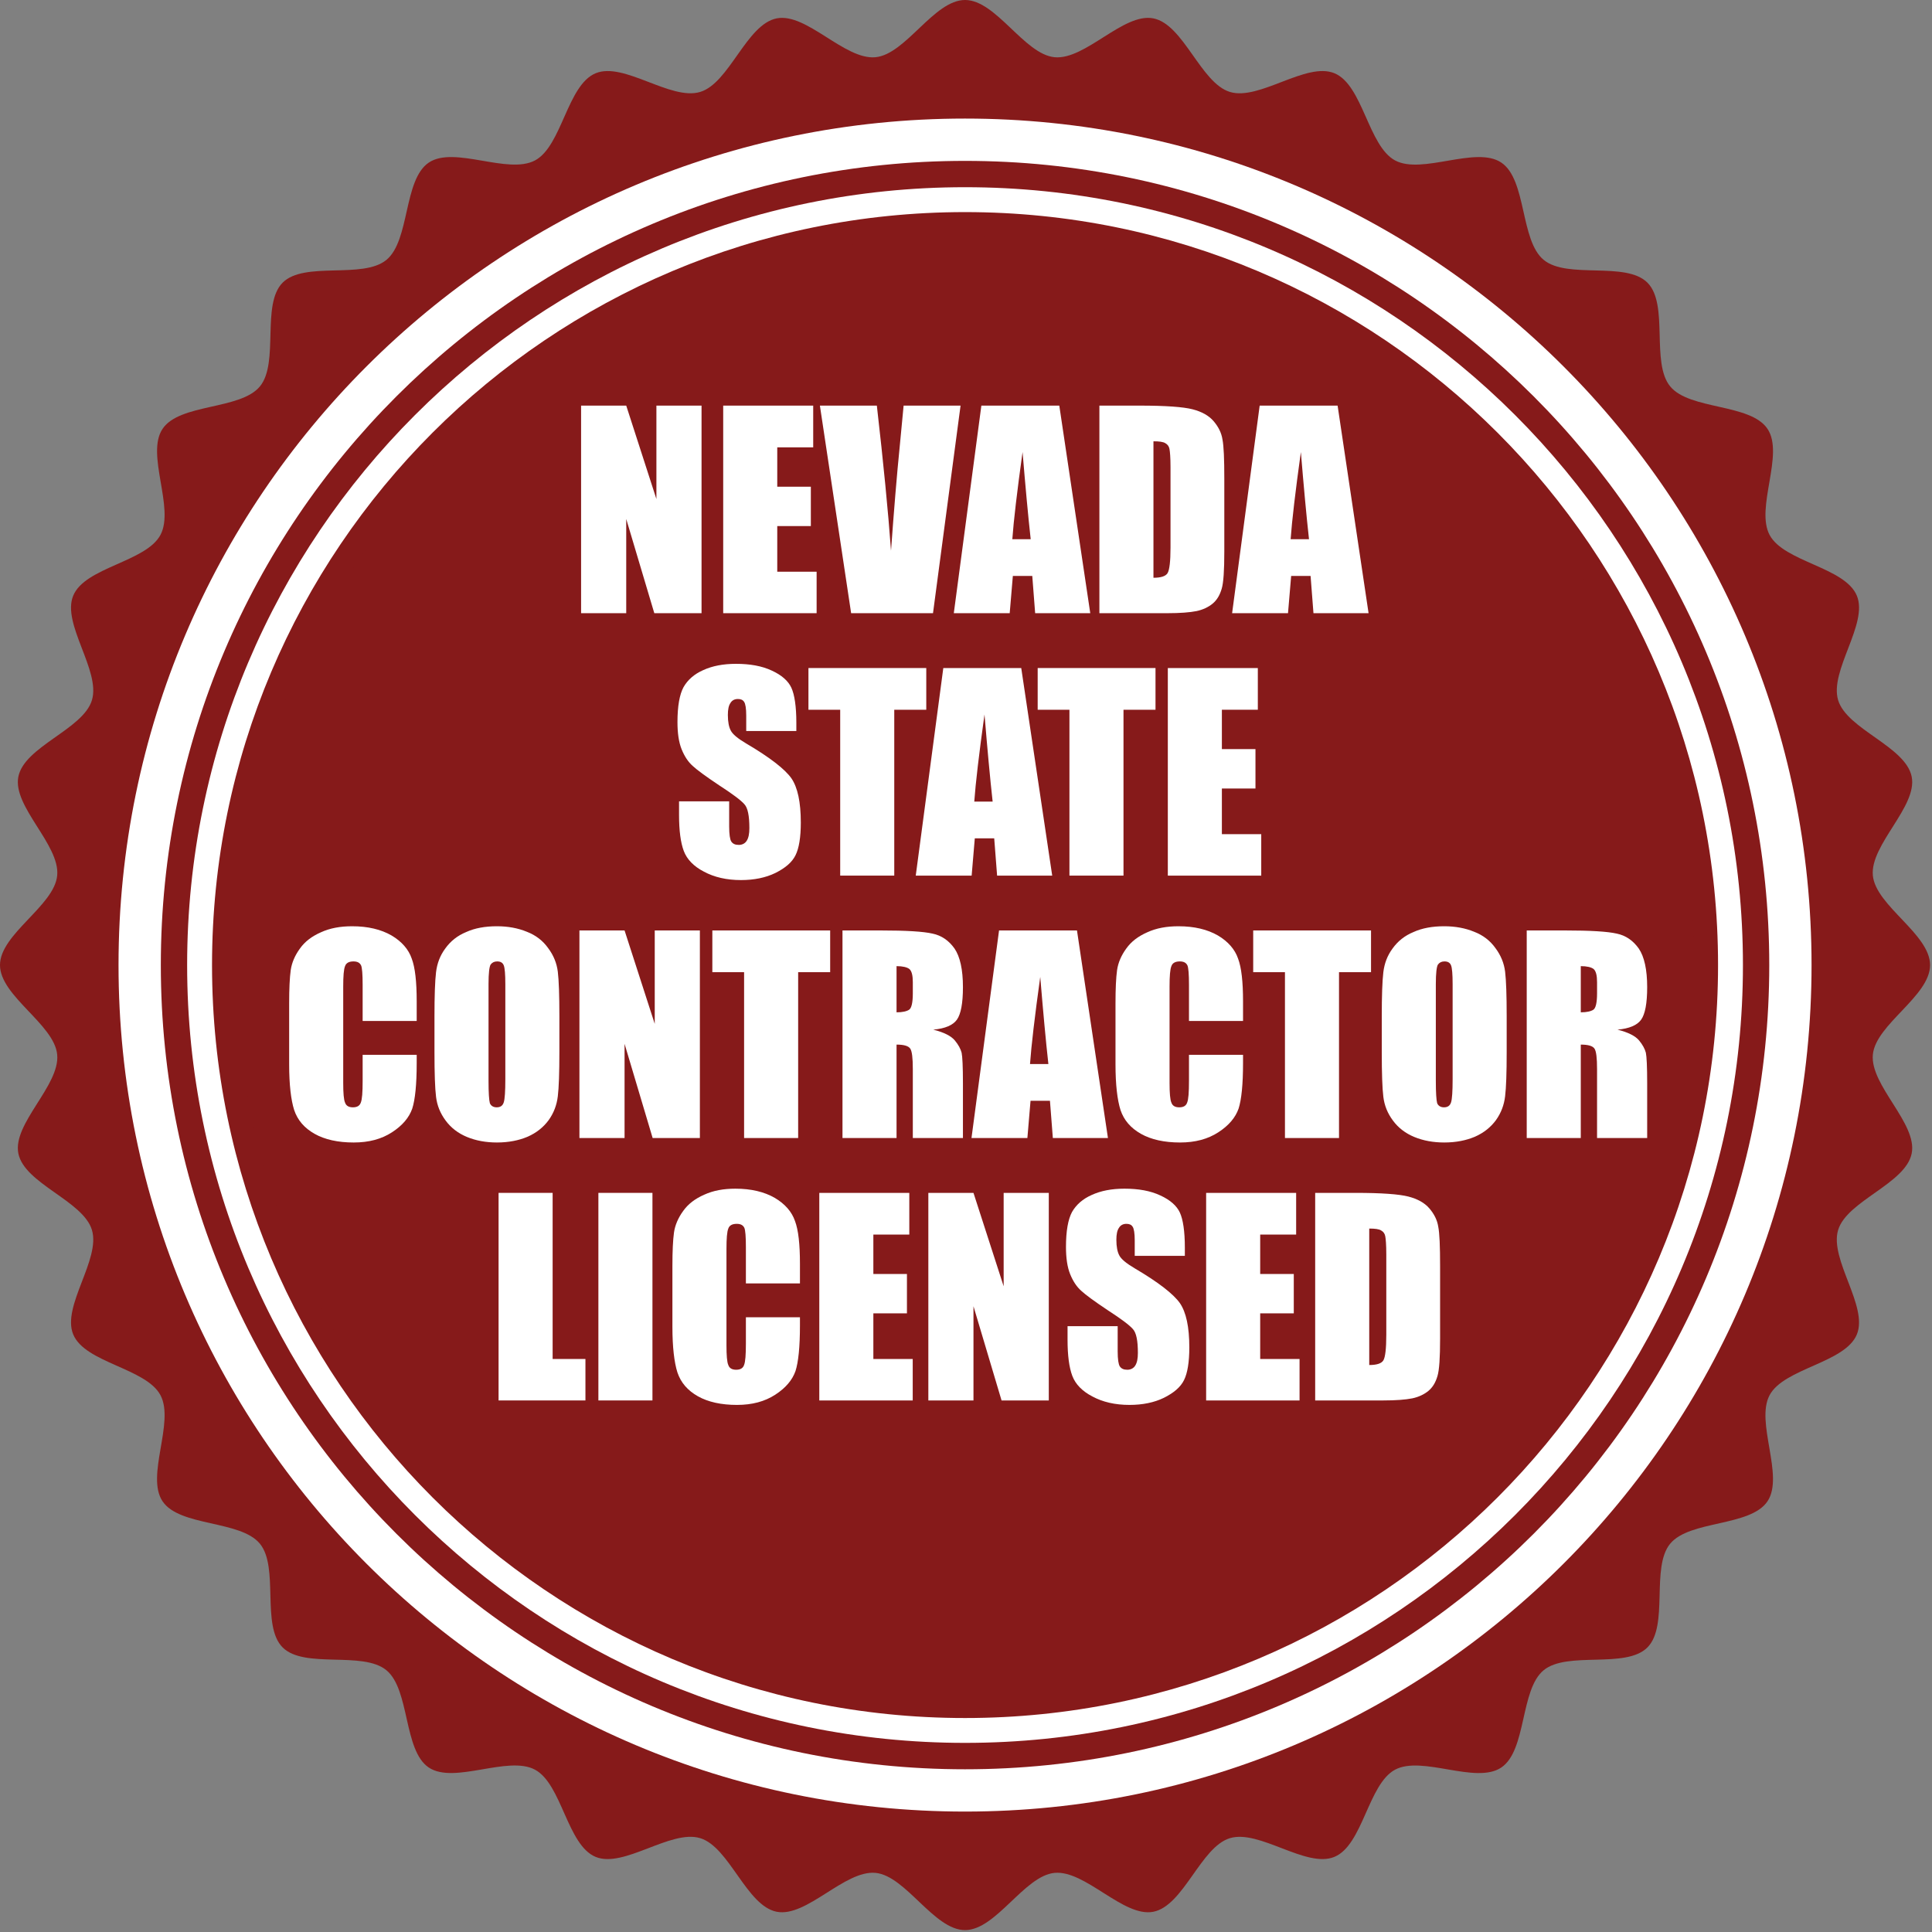 <?xml version="1.0" encoding="UTF-8" standalone="no"?> <svg xmlns="http://www.w3.org/2000/svg" xmlns:xlink="http://www.w3.org/1999/xlink" xmlns:serif="http://www.serif.com/" width="100%" height="100%" viewBox="0 0 815 815" version="1.1" xml:space="preserve" style="fill-rule:evenodd;clip-rule:evenodd;stroke-linejoin:round;stroke-miterlimit:2;"><rect x="0" y="0" width="815" height="815" fill="#808080" stroke="none"/><g><path d="M814.188,407.108c0,13.092 -22.888,24.959 -24.134,37.734c-1.271,13.008 18.875,29.07 16.384,41.708c-2.526,12.787 -27.3,19.971 -31.03,32.292c-3.775,12.483 12.83,32.2 7.88,44.112c-4.975,12.013 -30.68,14.188 -36.788,25.571c-6.125,11.442 6.296,34.033 -0.896,44.787c-7.221,10.775 -32.846,7.905 -41.058,17.9c-8.25,10.017 -0.446,34.613 -9.609,43.763c-9.158,9.167 -33.733,1.375 -43.758,9.6c-9.987,8.217 -7.104,33.842 -17.9,41.062c-10.746,7.188 -33.325,-5.229 -44.787,0.896c-11.375,6.1 -13.55,31.792 -25.584,36.779c-11.904,4.93 -31.616,-11.675 -44.087,-7.891c-12.313,3.721 -19.5,28.504 -32.288,31.041c-12.604,2.492 -28.687,-17.662 -41.695,-16.4c-12.771,1.242 -24.642,24.138 -37.742,24.138c-13.1,0 -24.975,-22.896 -37.746,-24.138c-13.013,-1.262 -29.075,18.892 -41.708,16.4c-12.78,-2.537 -19.942,-27.32 -32.275,-31.05c-12.471,-3.775 -32.196,12.83 -44.113,7.9c-12.021,-4.987 -14.196,-30.679 -25.579,-36.787c-11.446,-6.138 -34.05,6.287 -44.8,-0.908c-10.763,-7.225 -7.887,-32.846 -17.9,-41.067c-10.025,-8.221 -34.588,-0.442 -43.75,-9.6c-9.158,-9.154 -1.367,-33.733 -9.596,-43.758c-8.221,-9.984 -33.842,-7.105 -41.067,-17.9c-7.183,-10.734 5.246,-33.325 -0.887,-44.78c-6.117,-11.391 -31.8,-13.57 -36.779,-25.579c-4.959,-11.912 11.662,-31.625 7.883,-44.1c-3.721,-12.312 -28.504,-19.496 -31.037,-32.283c-2.496,-12.617 17.658,-28.7 16.383,-41.696c-1.221,-12.775 -24.125,-24.654 -24.125,-37.746c0,-13.091 22.904,-24.975 24.125,-37.746c1.275,-13 -18.879,-29.083 -16.383,-41.695c2.533,-12.813 27.316,-19.971 31.037,-32.292c3.779,-12.483 -12.842,-32.204 -7.883,-44.113c4.979,-12.012 30.662,-14.187 36.779,-25.583c6.133,-11.454 -6.296,-34.046 0.908,-44.779c7.213,-10.783 32.842,-7.908 41.067,-17.9c8.229,-10.025 0.438,-34.608 9.596,-43.779c9.158,-9.138 33.733,-1.354 43.75,-9.575c10,-8.221 7.125,-33.846 17.908,-41.071c10.738,-7.192 33.325,5.229 44.8,-0.908c11.375,-6.096 13.55,-31.796 25.563,-36.763c11.912,-4.946 31.629,11.663 44.1,7.883c12.333,-3.733 19.495,-28.508 32.275,-31.037c12.612,-2.487 28.695,17.654 41.708,16.387c12.771,-1.237 24.646,-24.137 37.746,-24.137c13.1,0 24.971,22.9 37.742,24.137c13.008,1.267 29.062,-18.874 41.695,-16.387c12.788,2.529 19.975,27.304 32.309,31.037c12.458,3.78 32.175,-12.829 44.095,-7.883c12.013,4.983 14.209,30.667 25.571,36.775c11.459,6.133 34.046,-6.287 44.792,0.896c10.796,7.225 7.9,32.858 17.917,41.071c10.008,8.229 34.583,0.437 43.741,9.591c9.159,9.184 1.367,33.746 9.6,43.763c8.213,10.008 33.83,7.125 41.054,17.912c7.196,10.746 -5.229,33.334 0.9,44.788c6.105,11.375 31.809,13.558 36.784,25.583c4.942,11.913 -11.663,31.625 -7.888,44.092c3.73,12.321 28.504,19.5 31.03,32.292c2.491,12.612 -17.655,28.695 -16.384,41.695c1.246,12.771 24.134,24.655 24.134,37.746Z" style="fill:#861a1a;fill-rule:nonzero;"></path><path d="M764.188,407.108c0,197.209 -159.896,357.088 -357.109,357.088c-197.221,0 -357.079,-159.879 -357.079,-357.088c0,-197.212 159.858,-357.091 357.079,-357.091c197.213,0 357.109,159.879 357.109,357.091Z" style="fill:#fff;fill-rule:nonzero;"></path><path d="M746.35,407.108c0,187.354 -151.896,339.25 -339.263,339.25c-187.362,0 -339.245,-151.896 -339.245,-339.25c0,-187.354 151.883,-339.241 339.245,-339.241c187.367,0 339.263,151.887 339.263,339.241Z" style="fill:#861a1a;fill-rule:nonzero;"></path><path d="M735.246,407.108c0,181.204 -146.929,328.113 -328.159,328.113c-181.216,0 -328.145,-146.909 -328.145,-328.113c0,-181.221 146.929,-328.137 328.145,-328.137c181.23,0 328.159,146.916 328.159,328.137Z" style="fill:#fff;fill-rule:nonzero;"></path><path d="M724.746,407.108c0,175.421 -142.234,317.629 -317.659,317.629c-175.429,0 -317.645,-142.208 -317.645,-317.629c0,-175.421 142.216,-317.637 317.645,-317.637c175.425,0 317.659,142.216 317.659,317.637Z" style="fill:#861a1a;fill-rule:nonzero;"></path><path d="M714.7,407.108c0,169.863 -137.75,307.579 -307.633,307.579c-169.871,0 -307.58,-137.716 -307.58,-307.579c0,-169.862 137.709,-307.579 307.58,-307.579c169.883,0 307.633,137.717 307.633,307.579Z" style="fill:#861a1a;fill-rule:nonzero;"></path><g transform="matrix(2.214,0,0,2.214,-494.345,-4846.04)"><g transform="matrix(50,0,0,50,331.949,2305.65)"><path d="M0.5,-0.791l0,0.791l-0.18,0l-0.107,-0.359l0,0.359l-0.172,0l0,-0.791l0.172,0l0.115,0.356l0,-0.356l0.172,0Z" style="fill:#fff;fill-rule:nonzero;"></path></g><g transform="matrix(50,0,0,50,359.025,2305.65)"><path d="M0.041,-0.791l0.343,0l0,0.159l-0.137,0l0,0.15l0.128,0l0,0.15l-0.128,0l0,0.174l0.15,0l0,0.158l-0.356,0l0,-0.791Z" style="fill:#fff;fill-rule:nonzero;"></path></g><g transform="matrix(50,0,0,50,379.801,2305.65)"><path d="M0.53,-0.791l-0.105,0.791l-0.312,0l-0.119,-0.791l0.217,0c0.025,0.218 0.043,0.402 0.054,0.553c0.011,-0.152 0.022,-0.287 0.034,-0.406l0.014,-0.147l0.217,0Z" style="fill:#fff;fill-rule:nonzero;"></path></g><g transform="matrix(50,0,0,50,405.314,2305.65)"><path d="M0.396,-0.791l0.118,0.791l-0.21,0l-0.011,-0.142l-0.074,0l-0.012,0.142l-0.213,0l0.105,-0.791l0.297,0Zm-0.109,0.509c-0.01,-0.09 -0.02,-0.2 -0.031,-0.332c-0.021,0.151 -0.034,0.262 -0.039,0.332l0.07,0Z" style="fill:#fff;fill-rule:nonzero;"></path></g><g transform="matrix(50,0,0,50,430.704,2305.65)"><path d="M0.041,-0.791l0.154,0c0.099,0 0.166,0.005 0.201,0.014c0.035,0.009 0.062,0.024 0.08,0.045c0.018,0.021 0.03,0.044 0.034,0.07c0.005,0.025 0.007,0.075 0.007,0.15l0,0.277c0,0.071 -0.003,0.119 -0.01,0.142c-0.007,0.024 -0.018,0.043 -0.035,0.057c-0.016,0.013 -0.037,0.023 -0.061,0.028c-0.025,0.005 -0.062,0.008 -0.111,0.008l-0.259,0l0,-0.791Zm0.206,0.136l0,0.52c0.029,0 0.047,-0.006 0.054,-0.018c0.007,-0.012 0.011,-0.044 0.011,-0.097l0,-0.307c0,-0.036 -0.002,-0.059 -0.004,-0.069c-0.002,-0.01 -0.007,-0.017 -0.016,-0.022c-0.008,-0.005 -0.023,-0.007 -0.045,-0.007Z" style="fill:#fff;fill-rule:nonzero;"></path></g><g transform="matrix(50,0,0,50,458.341,2305.65)"><path d="M0.396,-0.791l0.118,0.791l-0.21,0l-0.011,-0.142l-0.074,0l-0.012,0.142l-0.213,0l0.105,-0.791l0.297,0Zm-0.109,0.509c-0.01,-0.09 -0.02,-0.2 -0.031,-0.332c-0.021,0.151 -0.034,0.262 -0.039,0.332l0.07,0Z" style="fill:#fff;fill-rule:nonzero;"></path></g><g transform="matrix(50,0,0,50,351.163,2355.65)"><path d="M0.477,-0.551l-0.191,0l0,-0.059c0,-0.027 -0.003,-0.045 -0.008,-0.052c-0.005,-0.008 -0.013,-0.011 -0.024,-0.011c-0.012,0 -0.022,0.005 -0.028,0.015c-0.007,0.01 -0.01,0.025 -0.01,0.046c0,0.026 0.004,0.046 0.011,0.059c0.007,0.014 0.026,0.03 0.058,0.049c0.092,0.054 0.149,0.099 0.173,0.133c0.024,0.035 0.036,0.091 0.036,0.169c0,0.056 -0.007,0.098 -0.02,0.124c-0.013,0.027 -0.039,0.049 -0.077,0.068c-0.037,0.018 -0.081,0.027 -0.131,0.027c-0.055,0 -0.102,-0.011 -0.141,-0.032c-0.039,-0.02 -0.065,-0.047 -0.077,-0.079c-0.012,-0.032 -0.018,-0.078 -0.018,-0.137l0,-0.052l0.191,0l0,0.096c0,0.03 0.003,0.049 0.008,0.057c0.006,0.009 0.015,0.013 0.029,0.013c0.013,0 0.024,-0.006 0.03,-0.016c0.007,-0.011 0.01,-0.027 0.01,-0.048c0,-0.047 -0.006,-0.077 -0.019,-0.091c-0.013,-0.015 -0.045,-0.039 -0.096,-0.072c-0.051,-0.034 -0.085,-0.059 -0.101,-0.074c-0.017,-0.015 -0.031,-0.036 -0.042,-0.063c-0.011,-0.027 -0.016,-0.062 -0.016,-0.104c0,-0.061 0.008,-0.105 0.023,-0.133c0.016,-0.028 0.041,-0.05 0.075,-0.065c0.035,-0.016 0.076,-0.024 0.125,-0.024c0.053,0 0.099,0.008 0.137,0.026c0.037,0.017 0.062,0.039 0.074,0.065c0.012,0.026 0.019,0.071 0.019,0.133l0,0.032Z" style="fill:#fff;fill-rule:nonzero;"></path></g><g transform="matrix(50,0,0,50,377.018,2355.65)"><path d="M0.455,-0.791l0,0.159l-0.122,0l0,0.632l-0.206,0l0,-0.632l-0.121,0l0,-0.159l0.449,0Z" style="fill:#fff;fill-rule:nonzero;"></path></g><g transform="matrix(50,0,0,50,398.063,2355.65)"><path d="M0.396,-0.791l0.118,0.791l-0.21,0l-0.011,-0.142l-0.074,0l-0.012,0.142l-0.213,0l0.105,-0.791l0.297,0Zm-0.109,0.509c-0.01,-0.09 -0.02,-0.2 -0.031,-0.332c-0.021,0.151 -0.034,0.262 -0.039,0.332l0.07,0Z" style="fill:#fff;fill-rule:nonzero;"></path></g><g transform="matrix(50,0,0,50,420.695,2355.65)"><path d="M0.455,-0.791l0,0.159l-0.122,0l0,0.632l-0.206,0l0,-0.632l-0.121,0l0,-0.159l0.449,0Z" style="fill:#fff;fill-rule:nonzero;"></path></g><g transform="matrix(50,0,0,50,443.741,2355.65)"><path d="M0.041,-0.791l0.343,0l0,0.159l-0.137,0l0,0.15l0.128,0l0,0.15l-0.128,0l0,0.174l0.15,0l0,0.158l-0.356,0l0,-0.791Z" style="fill:#fff;fill-rule:nonzero;"></path></g><g transform="matrix(50,0,0,50,276.627,2405.65)"><path d="M0.521,-0.446l-0.206,0l0,-0.138c0,-0.04 -0.002,-0.065 -0.006,-0.074c-0.005,-0.01 -0.014,-0.015 -0.029,-0.015c-0.017,0 -0.028,0.006 -0.032,0.018c-0.005,0.012 -0.007,0.038 -0.007,0.078l0,0.367c0,0.038 0.002,0.064 0.007,0.075c0.004,0.012 0.014,0.018 0.03,0.018c0.016,0 0.026,-0.006 0.03,-0.018c0.005,-0.012 0.007,-0.039 0.007,-0.083l0,-0.099l0.206,0l0,0.031c0,0.082 -0.006,0.14 -0.017,0.174c-0.012,0.034 -0.037,0.064 -0.077,0.09c-0.04,0.026 -0.088,0.039 -0.146,0.039c-0.06,0 -0.11,-0.011 -0.149,-0.033c-0.039,-0.022 -0.065,-0.052 -0.078,-0.091c-0.012,-0.038 -0.019,-0.096 -0.019,-0.174l0,-0.231c0,-0.057 0.002,-0.099 0.006,-0.128c0.004,-0.028 0.016,-0.056 0.035,-0.082c0.019,-0.027 0.046,-0.047 0.08,-0.062c0.035,-0.016 0.074,-0.023 0.119,-0.023c0.06,0 0.11,0.012 0.15,0.035c0.039,0.023 0.065,0.053 0.077,0.088c0.013,0.034 0.019,0.089 0.019,0.163l0,0.075Z" style="fill:#fff;fill-rule:nonzero;"></path></g><g transform="matrix(50,0,0,50,304.313,2405.65)"><path d="M0.511,-0.328c0,0.08 -0.002,0.136 -0.006,0.169c-0.004,0.033 -0.015,0.063 -0.035,0.091c-0.02,0.027 -0.046,0.048 -0.08,0.063c-0.033,0.014 -0.072,0.022 -0.117,0.022c-0.042,0 -0.08,-0.007 -0.114,-0.021c-0.034,-0.014 -0.061,-0.035 -0.081,-0.062c-0.021,-0.028 -0.033,-0.058 -0.037,-0.091c-0.004,-0.032 -0.006,-0.089 -0.006,-0.171l0,-0.135c0,-0.079 0.002,-0.136 0.006,-0.169c0.004,-0.033 0.015,-0.063 0.035,-0.09c0.02,-0.028 0.046,-0.049 0.08,-0.063c0.033,-0.015 0.072,-0.022 0.117,-0.022c0.042,0 0.08,0.007 0.114,0.021c0.034,0.013 0.061,0.034 0.081,0.062c0.021,0.028 0.033,0.058 0.037,0.09c0.004,0.033 0.006,0.09 0.006,0.171l0,0.135Zm-0.206,-0.259c0,-0.037 -0.002,-0.061 -0.006,-0.071c-0.004,-0.01 -0.012,-0.015 -0.025,-0.015c-0.011,0 -0.019,0.004 -0.025,0.012c-0.005,0.008 -0.008,0.033 -0.008,0.074l0,0.369c0,0.046 0.002,0.074 0.005,0.085c0.004,0.01 0.013,0.016 0.026,0.016c0.014,0 0.023,-0.006 0.027,-0.019c0.004,-0.012 0.006,-0.042 0.006,-0.088l0,-0.363Z" style="fill:#fff;fill-rule:nonzero;"></path></g><g transform="matrix(50,0,0,50,331.632,2405.65)"><path d="M0.5,-0.791l0,0.791l-0.18,0l-0.107,-0.359l0,0.359l-0.172,0l0,-0.791l0.172,0l0.115,0.356l0,-0.356l0.172,0Z" style="fill:#fff;fill-rule:nonzero;"></path></g><g transform="matrix(50,0,0,50,358.707,2405.65)"><path d="M0.455,-0.791l0,0.159l-0.122,0l0,0.632l-0.206,0l0,-0.632l-0.121,0l0,-0.159l0.449,0Z" style="fill:#fff;fill-rule:nonzero;"></path></g><g transform="matrix(50,0,0,50,381.754,2405.65)"><path d="M0.041,-0.791l0.146,0c0.097,0 0.162,0.004 0.197,0.012c0.034,0.007 0.062,0.026 0.084,0.057c0.021,0.031 0.032,0.08 0.032,0.147c0,0.062 -0.008,0.103 -0.023,0.124c-0.015,0.021 -0.045,0.034 -0.09,0.038c0.04,0.01 0.068,0.024 0.082,0.041c0.014,0.017 0.022,0.032 0.026,0.047c0.003,0.014 0.005,0.053 0.005,0.117l0,0.208l-0.191,0l0,-0.263c0,-0.042 -0.003,-0.068 -0.01,-0.078c-0.007,-0.01 -0.024,-0.015 -0.052,-0.015l0,0.356l-0.206,0l0,-0.791Zm0.206,0.136l0,0.176c0.023,0 0.039,-0.004 0.048,-0.01c0.009,-0.006 0.014,-0.027 0.014,-0.062l0,-0.043c0,-0.025 -0.004,-0.042 -0.013,-0.05c-0.009,-0.007 -0.026,-0.011 -0.049,-0.011Z" style="fill:#fff;fill-rule:nonzero;"></path></g><g transform="matrix(50,0,0,50,408.683,2405.65)"><path d="M0.396,-0.791l0.118,0.791l-0.21,0l-0.011,-0.142l-0.074,0l-0.012,0.142l-0.213,0l0.105,-0.791l0.297,0Zm-0.109,0.509c-0.01,-0.09 -0.02,-0.2 -0.031,-0.332c-0.021,0.151 -0.034,0.262 -0.039,0.332l0.07,0Z" style="fill:#fff;fill-rule:nonzero;"></path></g><g transform="matrix(50,0,0,50,434.073,2405.65)"><path d="M0.521,-0.446l-0.206,0l0,-0.138c0,-0.04 -0.002,-0.065 -0.006,-0.074c-0.005,-0.01 -0.014,-0.015 -0.029,-0.015c-0.017,0 -0.028,0.006 -0.032,0.018c-0.005,0.012 -0.007,0.038 -0.007,0.078l0,0.367c0,0.038 0.002,0.064 0.007,0.075c0.004,0.012 0.014,0.018 0.03,0.018c0.016,0 0.026,-0.006 0.03,-0.018c0.005,-0.012 0.007,-0.039 0.007,-0.083l0,-0.099l0.206,0l0,0.031c0,0.082 -0.006,0.14 -0.017,0.174c-0.012,0.034 -0.037,0.064 -0.077,0.09c-0.04,0.026 -0.088,0.039 -0.146,0.039c-0.06,0 -0.11,-0.011 -0.149,-0.033c-0.039,-0.022 -0.065,-0.052 -0.078,-0.091c-0.012,-0.038 -0.019,-0.096 -0.019,-0.174l0,-0.231c0,-0.057 0.002,-0.099 0.006,-0.128c0.004,-0.028 0.016,-0.056 0.035,-0.082c0.019,-0.027 0.046,-0.047 0.08,-0.062c0.035,-0.016 0.074,-0.023 0.119,-0.023c0.06,0 0.11,0.012 0.15,0.035c0.039,0.023 0.065,0.053 0.077,0.088c0.013,0.034 0.019,0.089 0.019,0.163l0,0.075Z" style="fill:#fff;fill-rule:nonzero;"></path></g><g transform="matrix(50,0,0,50,461.759,2405.65)"><path d="M0.455,-0.791l0,0.159l-0.122,0l0,0.632l-0.206,0l0,-0.632l-0.121,0l0,-0.159l0.449,0Z" style="fill:#fff;fill-rule:nonzero;"></path></g><g transform="matrix(50,0,0,50,484.806,2405.65)"><path d="M0.511,-0.328c0,0.08 -0.002,0.136 -0.006,0.169c-0.004,0.033 -0.015,0.063 -0.035,0.091c-0.02,0.027 -0.046,0.048 -0.08,0.063c-0.033,0.014 -0.072,0.022 -0.117,0.022c-0.042,0 -0.08,-0.007 -0.114,-0.021c-0.034,-0.014 -0.061,-0.035 -0.081,-0.062c-0.021,-0.028 -0.033,-0.058 -0.037,-0.091c-0.004,-0.032 -0.006,-0.089 -0.006,-0.171l0,-0.135c0,-0.079 0.002,-0.136 0.006,-0.169c0.004,-0.033 0.015,-0.063 0.035,-0.09c0.02,-0.028 0.046,-0.049 0.08,-0.063c0.033,-0.015 0.072,-0.022 0.117,-0.022c0.042,0 0.08,0.007 0.114,0.021c0.034,0.013 0.061,0.034 0.081,0.062c0.021,0.028 0.033,0.058 0.037,0.09c0.004,0.033 0.006,0.09 0.006,0.171l0,0.135Zm-0.206,-0.259c0,-0.037 -0.002,-0.061 -0.006,-0.071c-0.004,-0.01 -0.012,-0.015 -0.025,-0.015c-0.011,0 -0.019,0.004 -0.025,0.012c-0.005,0.008 -0.008,0.033 -0.008,0.074l0,0.369c0,0.046 0.002,0.074 0.005,0.085c0.004,0.01 0.013,0.016 0.026,0.016c0.014,0 0.023,-0.006 0.027,-0.019c0.004,-0.012 0.006,-0.042 0.006,-0.088l0,-0.363Z" style="fill:#fff;fill-rule:nonzero;"></path></g><g transform="matrix(50,0,0,50,512.125,2405.65)"><path d="M0.041,-0.791l0.146,0c0.097,0 0.162,0.004 0.197,0.012c0.034,0.007 0.062,0.026 0.084,0.057c0.021,0.031 0.032,0.08 0.032,0.147c0,0.062 -0.008,0.103 -0.023,0.124c-0.015,0.021 -0.045,0.034 -0.09,0.038c0.04,0.01 0.068,0.024 0.082,0.041c0.014,0.017 0.022,0.032 0.026,0.047c0.003,0.014 0.005,0.053 0.005,0.117l0,0.208l-0.191,0l0,-0.263c0,-0.042 -0.003,-0.068 -0.01,-0.078c-0.007,-0.01 -0.024,-0.015 -0.052,-0.015l0,0.356l-0.206,0l0,-0.791Zm0.206,0.136l0,0.176c0.023,0 0.039,-0.004 0.048,-0.01c0.009,-0.006 0.014,-0.027 0.014,-0.062l0,-0.043c0,-0.025 -0.004,-0.042 -0.013,-0.05c-0.009,-0.007 -0.026,-0.011 -0.049,-0.011Z" style="fill:#fff;fill-rule:nonzero;"></path></g><g transform="matrix(50,0,0,50,316.227,2455.65)"><path d="M0.247,-0.791l0,0.633l0.125,0l0,0.158l-0.331,0l0,-0.791l0.206,0Z" style="fill:#fff;fill-rule:nonzero;"></path></g><g transform="matrix(50,0,0,50,335.245,2455.65)"><rect x="0.041" y="-0.791" width="0.206" height="0.791" style="fill:#fff;fill-rule:nonzero;"></rect></g><g transform="matrix(50,0,0,50,349.65,2455.65)"><path d="M0.521,-0.446l-0.206,0l0,-0.138c0,-0.04 -0.002,-0.065 -0.006,-0.074c-0.005,-0.01 -0.014,-0.015 -0.029,-0.015c-0.017,0 -0.028,0.006 -0.032,0.018c-0.005,0.012 -0.007,0.038 -0.007,0.078l0,0.367c0,0.038 0.002,0.064 0.007,0.075c0.004,0.012 0.014,0.018 0.03,0.018c0.016,0 0.026,-0.006 0.03,-0.018c0.005,-0.012 0.007,-0.039 0.007,-0.083l0,-0.099l0.206,0l0,0.031c0,0.082 -0.006,0.14 -0.017,0.174c-0.012,0.034 -0.037,0.064 -0.077,0.09c-0.04,0.026 -0.088,0.039 -0.146,0.039c-0.06,0 -0.11,-0.011 -0.149,-0.033c-0.039,-0.022 -0.065,-0.052 -0.078,-0.091c-0.012,-0.038 -0.019,-0.096 -0.019,-0.174l0,-0.231c0,-0.057 0.002,-0.099 0.006,-0.128c0.004,-0.028 0.016,-0.056 0.035,-0.082c0.019,-0.027 0.046,-0.047 0.08,-0.062c0.035,-0.016 0.074,-0.023 0.119,-0.023c0.06,0 0.11,0.012 0.15,0.035c0.039,0.023 0.065,0.053 0.077,0.088c0.013,0.034 0.019,0.089 0.019,0.163l0,0.075Z" style="fill:#fff;fill-rule:nonzero;"></path></g><g transform="matrix(50,0,0,50,377.335,2455.65)"><path d="M0.041,-0.791l0.343,0l0,0.159l-0.137,0l0,0.15l0.128,0l0,0.15l-0.128,0l0,0.174l0.15,0l0,0.158l-0.356,0l0,-0.791Z" style="fill:#fff;fill-rule:nonzero;"></path></g><g transform="matrix(50,0,0,50,398.112,2455.65)"><path d="M0.5,-0.791l0,0.791l-0.18,0l-0.107,-0.359l0,0.359l-0.172,0l0,-0.791l0.172,0l0.115,0.356l0,-0.356l0.172,0Z" style="fill:#fff;fill-rule:nonzero;"></path></g><g transform="matrix(50,0,0,50,425.187,2455.65)"><path d="M0.477,-0.551l-0.191,0l0,-0.059c0,-0.027 -0.003,-0.045 -0.008,-0.052c-0.005,-0.008 -0.013,-0.011 -0.024,-0.011c-0.012,0 -0.022,0.005 -0.028,0.015c-0.007,0.01 -0.01,0.025 -0.01,0.046c0,0.026 0.004,0.046 0.011,0.059c0.007,0.014 0.026,0.03 0.058,0.049c0.092,0.054 0.149,0.099 0.173,0.133c0.024,0.035 0.036,0.091 0.036,0.169c0,0.056 -0.007,0.098 -0.02,0.124c-0.013,0.027 -0.039,0.049 -0.077,0.068c-0.037,0.018 -0.081,0.027 -0.131,0.027c-0.055,0 -0.102,-0.011 -0.141,-0.032c-0.039,-0.02 -0.065,-0.047 -0.077,-0.079c-0.012,-0.032 -0.018,-0.078 -0.018,-0.137l0,-0.052l0.191,0l0,0.096c0,0.03 0.003,0.049 0.008,0.057c0.006,0.009 0.015,0.013 0.029,0.013c0.013,0 0.024,-0.006 0.03,-0.016c0.007,-0.011 0.01,-0.027 0.01,-0.048c0,-0.047 -0.006,-0.077 -0.019,-0.091c-0.013,-0.015 -0.045,-0.039 -0.096,-0.072c-0.051,-0.034 -0.085,-0.059 -0.101,-0.074c-0.017,-0.015 -0.031,-0.036 -0.042,-0.063c-0.011,-0.027 -0.016,-0.062 -0.016,-0.104c0,-0.061 0.008,-0.105 0.023,-0.133c0.016,-0.028 0.041,-0.05 0.075,-0.065c0.035,-0.016 0.076,-0.024 0.125,-0.024c0.053,0 0.099,0.008 0.137,0.026c0.037,0.017 0.062,0.039 0.074,0.065c0.012,0.026 0.019,0.071 0.019,0.133l0,0.032Z" style="fill:#fff;fill-rule:nonzero;"></path></g><g transform="matrix(50,0,0,50,451.041,2455.65)"><path d="M0.041,-0.791l0.343,0l0,0.159l-0.137,0l0,0.15l0.128,0l0,0.15l-0.128,0l0,0.174l0.15,0l0,0.158l-0.356,0l0,-0.791Z" style="fill:#fff;fill-rule:nonzero;"></path></g><g transform="matrix(50,0,0,50,471.818,2455.65)"><path d="M0.041,-0.791l0.154,0c0.099,0 0.166,0.005 0.201,0.014c0.035,0.009 0.062,0.024 0.08,0.045c0.018,0.021 0.03,0.044 0.034,0.07c0.005,0.025 0.007,0.075 0.007,0.15l0,0.277c0,0.071 -0.003,0.119 -0.01,0.142c-0.007,0.024 -0.018,0.043 -0.035,0.057c-0.016,0.013 -0.037,0.023 -0.061,0.028c-0.025,0.005 -0.062,0.008 -0.111,0.008l-0.259,0l0,-0.791Zm0.206,0.136l0,0.52c0.029,0 0.047,-0.006 0.054,-0.018c0.007,-0.012 0.011,-0.044 0.011,-0.097l0,-0.307c0,-0.036 -0.002,-0.059 -0.004,-0.069c-0.002,-0.01 -0.007,-0.017 -0.016,-0.022c-0.008,-0.005 -0.023,-0.007 -0.045,-0.007Z" style="fill:#fff;fill-rule:nonzero;"></path></g></g></g></svg> 